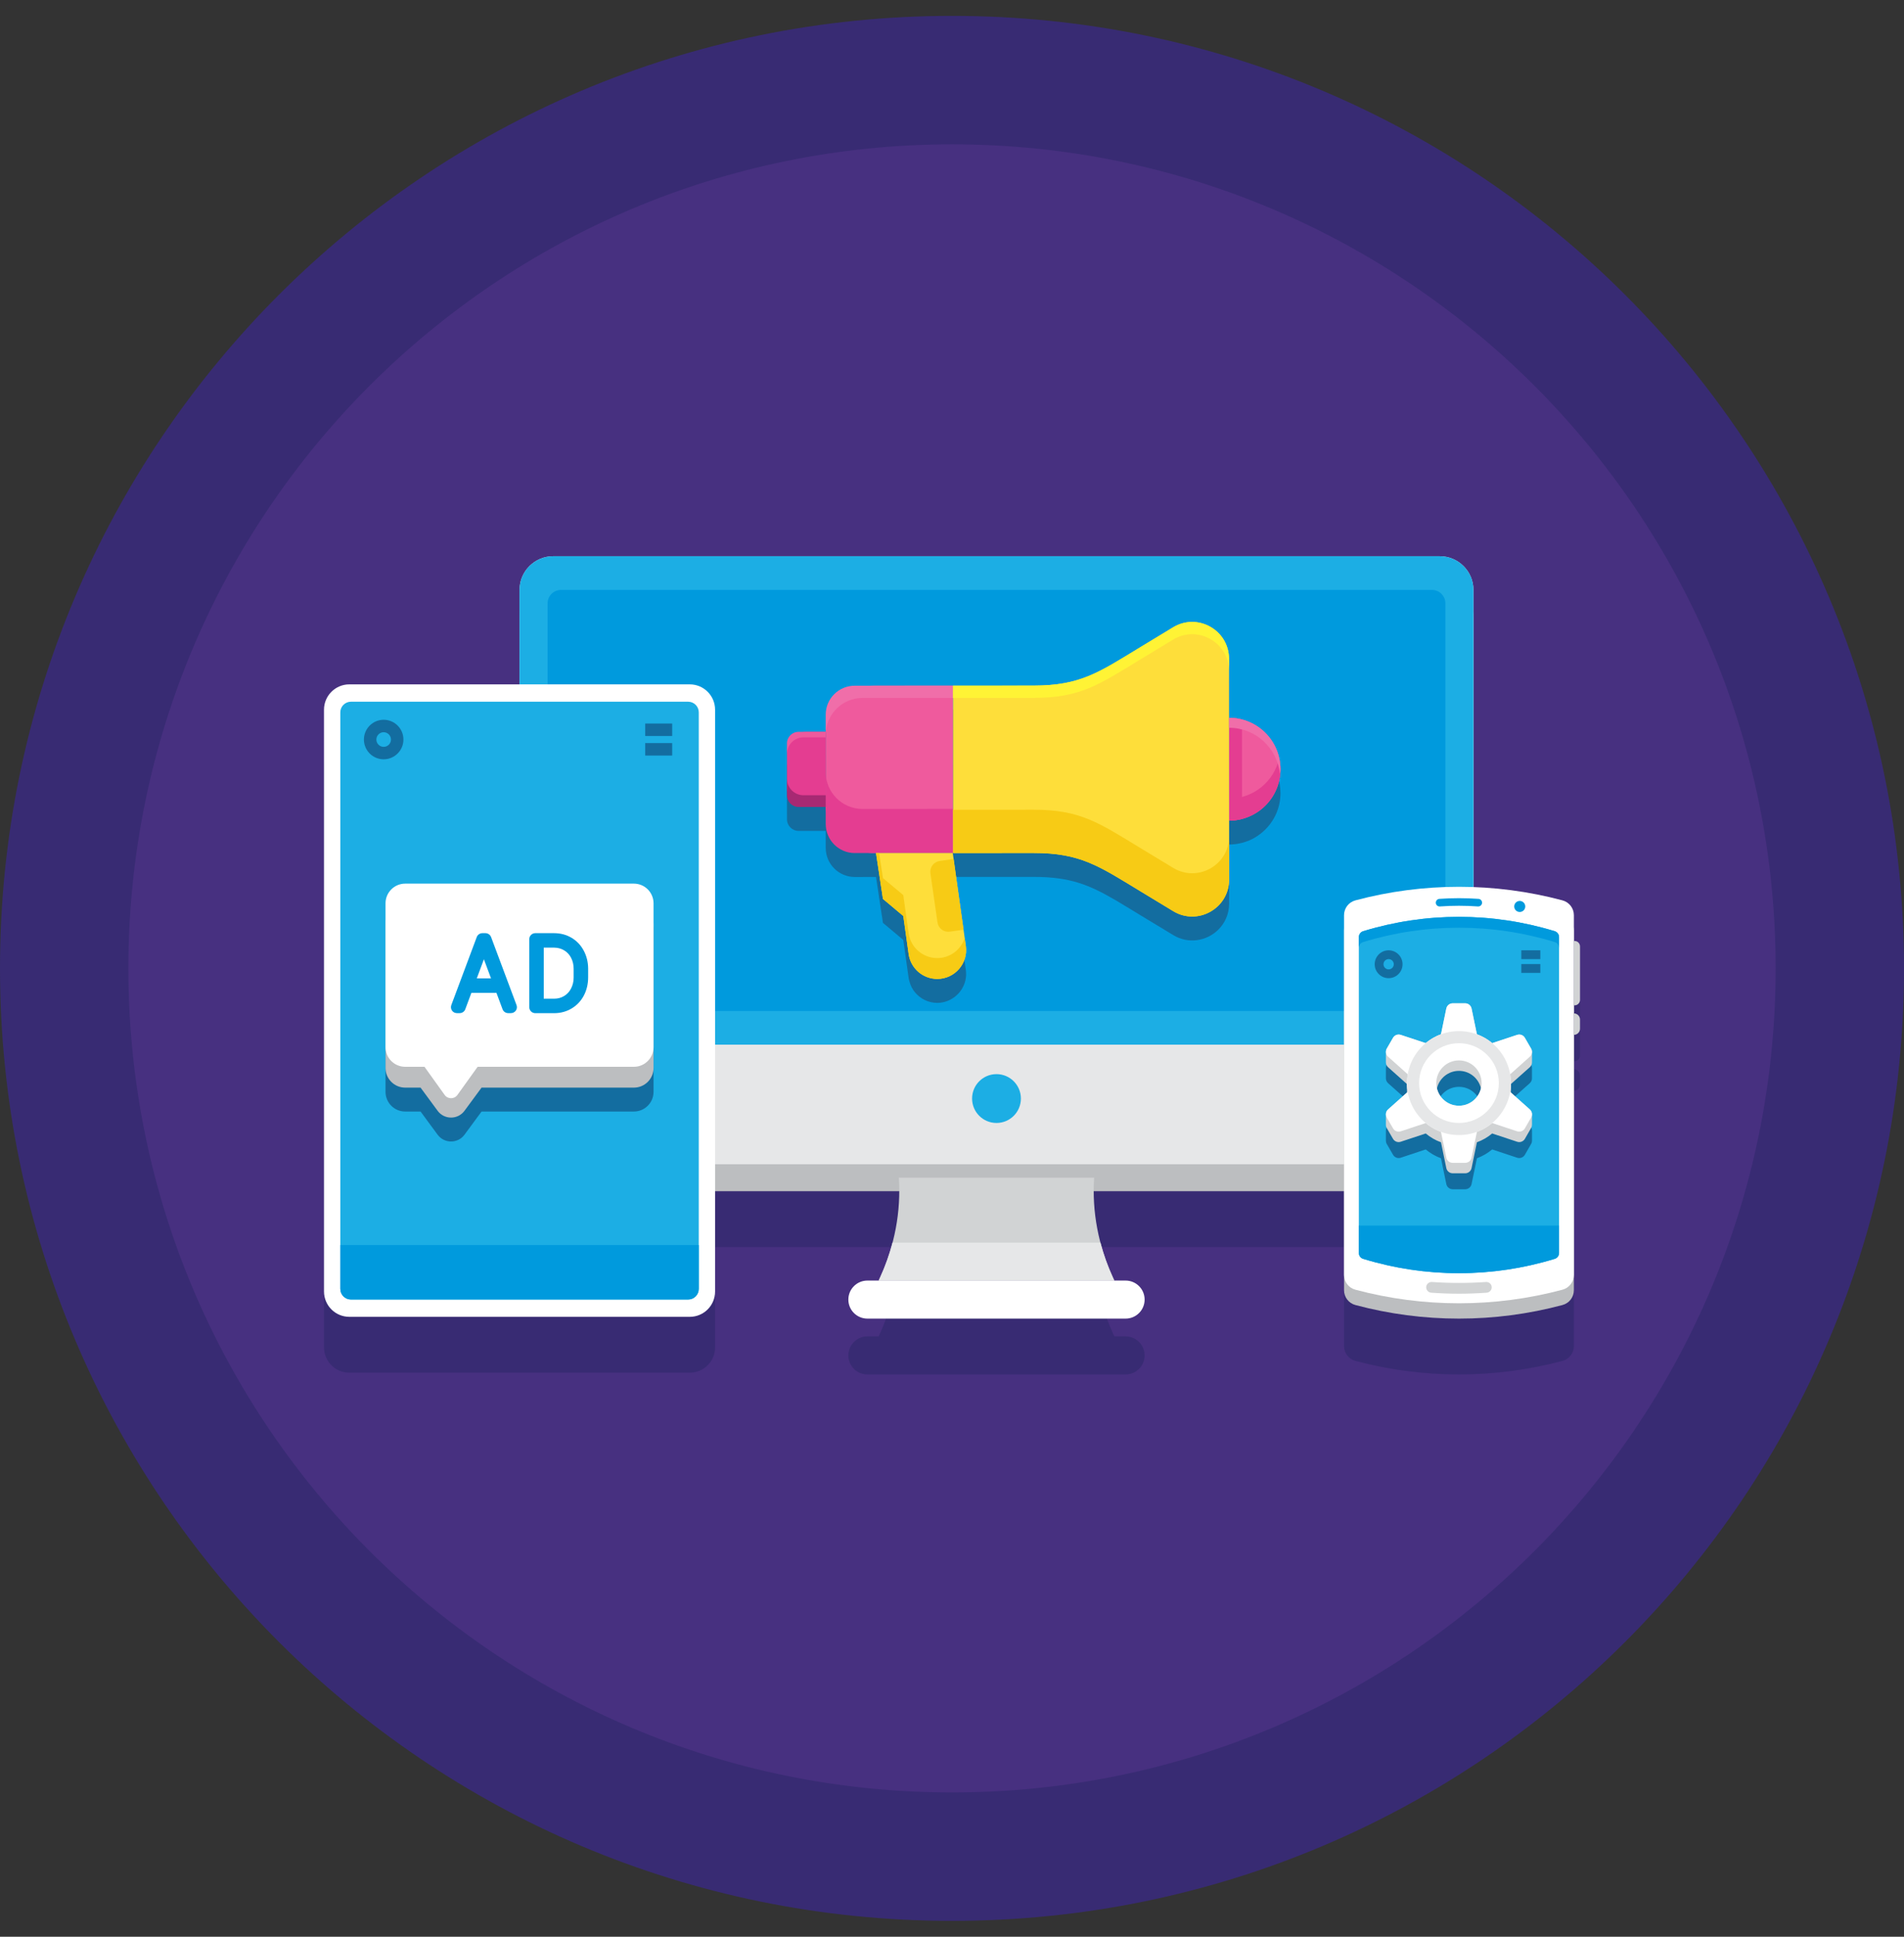 <svg width="60" height="61" viewBox="0 0 60 61" fill="none" xmlns="http://www.w3.org/2000/svg">
<rect x="0" y="0" width="60" height="61" fill="#333333" stroke="none"/>
<g clip-path="url(#clip0_192_1541)">
<path d="M60 30.5C60 47.069 46.569 60.5 30 60.5C13.431 60.5 0 47.069 0 30.5C0 13.931 13.431 0.5 30 0.5C46.569 0.5 60 13.931 60 30.5Z" fill="#382B73"/>
<path d="M55.955 30.5C55.955 44.834 44.334 56.455 30 56.455C15.666 56.455 4.046 44.834 4.046 30.5C4.046 16.166 15.666 4.546 30 4.546C44.334 4.546 55.955 16.166 55.955 30.5Z" fill="#473080"/>
<path d="M49.619 33.423C49.713 33.423 49.79 33.347 49.79 33.252V31.567C49.79 31.472 49.713 31.395 49.619 31.395H49.597V30.583C49.597 30.364 49.45 30.173 49.238 30.116C48.318 29.871 47.376 29.738 46.432 29.704V20.339C46.432 19.972 46.246 19.65 45.964 19.459C45.908 19.42 45.847 19.388 45.784 19.361C45.657 19.307 45.517 19.278 45.371 19.278H17.433C17.425 19.278 17.419 19.28 17.411 19.28C17.273 19.282 17.14 19.31 17.02 19.361C16.639 19.522 16.372 19.899 16.372 20.339V23.315H11.008C10.568 23.315 10.21 23.672 10.21 24.113V42.436C10.21 42.877 10.568 43.234 11.008 43.234H21.737C22.177 43.234 22.534 42.877 22.534 42.437V39.276H28.338C28.337 39.821 28.265 40.364 28.125 40.896C28.082 41.064 28.029 41.231 27.971 41.396C27.96 41.429 27.948 41.462 27.936 41.495C27.875 41.663 27.809 41.829 27.734 41.993L27.689 42.091H27.333C27.002 42.091 26.734 42.36 26.734 42.691C26.734 43.022 27.002 43.29 27.333 43.29H35.471C35.802 43.29 36.07 43.022 36.07 42.691C36.07 42.36 35.801 42.091 35.471 42.091H35.115L35.07 41.993C34.995 41.829 34.929 41.663 34.868 41.495C34.856 41.462 34.844 41.429 34.833 41.396C34.775 41.231 34.722 41.064 34.678 40.896C34.539 40.364 34.467 39.822 34.466 39.276H42.354V42.396C42.354 42.615 42.501 42.806 42.712 42.863C44.85 43.432 47.1 43.432 49.238 42.863C49.45 42.806 49.597 42.615 49.597 42.396V34.353C49.704 34.353 49.79 34.267 49.79 34.16V33.87C49.79 33.764 49.704 33.677 49.597 33.677V33.423H49.619Z" fill="#382B73"/>
<path d="M45.371 37.518H17.433C16.847 37.518 16.372 37.043 16.372 36.457V19.429C16.372 18.843 16.847 18.367 17.433 18.367H45.371C45.957 18.367 46.432 18.842 46.432 19.429V36.457C46.432 37.043 45.957 37.518 45.371 37.518Z" fill="#BCBEC0"/>
<path d="M45.371 36.669H17.433C16.847 36.669 16.372 36.194 16.372 35.608V18.58C16.372 17.994 16.847 17.519 17.433 17.519H45.371C45.957 17.519 46.432 17.994 46.432 18.58V35.608C46.432 36.194 45.957 36.669 45.371 36.669Z" fill="#E6E7E8"/>
<path d="M35.115 40.332H27.689L27.734 40.234C28.194 39.231 28.395 38.162 28.325 37.093H34.479C34.409 38.162 34.61 39.231 35.07 40.234L35.115 40.332Z" fill="#D1D3D4"/>
<path d="M34.678 39.138H28.125C28.028 39.509 27.898 39.876 27.734 40.234L27.689 40.332H35.115L35.07 40.234C34.906 39.876 34.776 39.509 34.678 39.138Z" fill="#E6E7E8"/>
<path d="M35.471 41.531H27.333C27.002 41.531 26.734 41.263 26.734 40.932C26.734 40.601 27.002 40.333 27.333 40.333H35.471C35.802 40.333 36.07 40.601 36.07 40.932C36.07 41.263 35.802 41.531 35.471 41.531Z" fill="white"/>
<path d="M45.371 17.519H17.433C16.847 17.519 16.372 17.994 16.372 18.58V32.903H46.432V18.58C46.432 17.994 45.957 17.519 45.371 17.519Z" fill="#1CAEE4"/>
<path d="M45.124 18.58H17.68C17.446 18.58 17.256 18.77 17.256 19.004V31.417C17.256 31.651 17.446 31.841 17.68 31.841H45.124C45.358 31.841 45.548 31.651 45.548 31.417V19.004C45.548 18.77 45.358 18.58 45.124 18.58Z" fill="#009ADD"/>
<path d="M32.171 34.6C32.171 35.025 31.827 35.369 31.402 35.369C30.977 35.369 30.633 35.025 30.633 34.6C30.633 34.175 30.977 33.831 31.402 33.831C31.827 33.831 32.171 34.175 32.171 34.6Z" fill="#1CAEE4"/>
<path d="M10.21 40.677V22.353C10.21 21.913 10.568 21.555 11.008 21.555H21.737C22.177 21.555 22.534 21.913 22.534 22.353V40.678C22.534 41.118 22.177 41.475 21.737 41.475H11.008C10.568 41.475 10.21 41.118 10.21 40.677Z" fill="white"/>
<path d="M10.724 40.594V22.437C10.724 22.251 10.874 22.101 11.06 22.101H21.684C21.87 22.101 22.02 22.251 22.02 22.437V40.594C22.02 40.779 21.87 40.93 21.684 40.93H11.06C10.874 40.93 10.724 40.779 10.724 40.594Z" fill="#1CAEE4"/>
<path d="M10.724 39.214V40.594C10.724 40.78 10.874 40.93 11.06 40.93H21.684C21.87 40.93 22.02 40.78 22.02 40.594V39.214H10.724Z" fill="#009ADD"/>
<path d="M12.09 23.915C11.747 23.915 11.468 23.636 11.468 23.293C11.468 22.95 11.747 22.67 12.09 22.67C12.434 22.67 12.713 22.949 12.713 23.293C12.713 23.636 12.433 23.915 12.09 23.915ZM12.09 23.062C11.964 23.062 11.86 23.166 11.86 23.293C11.86 23.42 11.964 23.523 12.09 23.523C12.217 23.523 12.32 23.42 12.32 23.293C12.32 23.166 12.217 23.062 12.09 23.062Z" fill="#136DA0"/>
<path d="M20.332 22.789H21.182V23.181H20.332V22.789Z" fill="#136DA0"/>
<path d="M20.332 23.404H21.182V23.797H20.332V23.404Z" fill="#136DA0"/>
<path d="M49.238 41.103C47.101 41.674 44.851 41.674 42.712 41.103C42.501 41.047 42.354 40.856 42.354 40.637V29.307C42.354 29.088 42.501 28.897 42.712 28.841C44.85 28.271 47.1 28.271 49.238 28.841C49.45 28.897 49.597 29.088 49.597 29.307V40.637C49.597 40.856 49.45 41.047 49.238 41.103Z" fill="#BCBEC0"/>
<path d="M49.238 40.621C47.101 41.191 44.851 41.191 42.712 40.621C42.501 40.565 42.354 40.373 42.354 40.154V28.825C42.354 28.606 42.501 28.415 42.712 28.358C44.85 27.788 47.1 27.788 49.238 28.358C49.45 28.415 49.597 28.606 49.597 28.825V40.154C49.597 40.373 49.45 40.564 49.238 40.621Z" fill="white"/>
<path d="M48.993 39.649C47.026 40.252 44.924 40.252 42.958 39.649C42.876 39.625 42.821 39.55 42.821 39.465V29.514C42.821 29.429 42.876 29.354 42.958 29.329C44.924 28.727 47.026 28.727 48.993 29.329C49.075 29.354 49.13 29.429 49.13 29.514V39.465C49.13 39.55 49.075 39.625 48.993 39.649Z" fill="#1CAEE4"/>
<path d="M48.993 29.329C47.026 28.727 44.924 28.727 42.958 29.329C42.876 29.354 42.821 29.429 42.821 29.514V29.856C42.821 29.771 42.876 29.696 42.958 29.671C44.924 29.069 47.026 29.069 48.993 29.671C49.075 29.696 49.13 29.771 49.13 29.856V29.514C49.13 29.429 49.075 29.354 48.993 29.329Z" fill="#009ADD"/>
<path d="M48.065 28.55C48.065 28.647 47.987 28.724 47.891 28.724C47.795 28.724 47.717 28.647 47.717 28.55C47.717 28.454 47.795 28.376 47.891 28.376C47.987 28.376 48.065 28.454 48.065 28.55Z" fill="#009ADD"/>
<path d="M45.375 28.55C45.775 28.521 46.176 28.521 46.576 28.55C46.645 28.554 46.704 28.5 46.704 28.431C46.704 28.369 46.656 28.316 46.593 28.311C46.182 28.282 45.768 28.282 45.357 28.311C45.294 28.316 45.246 28.369 45.246 28.431C45.246 28.501 45.305 28.555 45.375 28.55Z" fill="#009ADD"/>
<path d="M46.826 40.378C46.26 40.417 45.691 40.417 45.125 40.378C45.027 40.371 44.943 40.447 44.943 40.545C44.943 40.634 45.012 40.709 45.1 40.715C45.683 40.758 46.268 40.758 46.85 40.715C46.939 40.708 47.008 40.634 47.008 40.545C47.008 40.447 46.924 40.371 46.826 40.378Z" fill="#D1D3D4"/>
<path d="M49.619 31.665H49.597V29.637H49.619C49.714 29.637 49.79 29.713 49.79 29.808V31.494C49.79 31.588 49.714 31.665 49.619 31.665Z" fill="#D1D3D4"/>
<path d="M49.597 32.594V31.918C49.704 31.918 49.79 32.005 49.79 32.111V32.401C49.79 32.508 49.704 32.594 49.597 32.594Z" fill="#D1D3D4"/>
<path d="M43.759 30.809C43.517 30.809 43.32 30.612 43.32 30.37C43.32 30.128 43.517 29.931 43.759 29.931C44.001 29.931 44.198 30.128 44.198 30.37C44.198 30.612 44.001 30.809 43.759 30.809ZM43.759 30.208C43.67 30.208 43.597 30.28 43.597 30.37C43.597 30.459 43.67 30.532 43.759 30.532C43.849 30.532 43.922 30.459 43.922 30.37C43.922 30.28 43.849 30.208 43.759 30.208Z" fill="#136DA0"/>
<path d="M47.94 29.931H48.54V30.208H47.94V29.931Z" fill="#136DA0"/>
<path d="M47.94 30.365H48.54V30.642H47.94V30.365Z" fill="#136DA0"/>
<path d="M42.821 38.601V39.465C42.821 39.55 42.876 39.625 42.958 39.649C44.924 40.251 47.026 40.251 48.993 39.649C49.075 39.625 49.13 39.55 49.13 39.465V38.601H42.821Z" fill="#009ADD"/>
<path d="M40.351 24.98C40.35 24.227 39.835 23.596 39.138 23.415C39.077 23.399 39.015 23.387 38.952 23.378C38.945 23.377 38.938 23.375 38.931 23.375C38.865 23.367 38.798 23.361 38.731 23.361H38.73L38.731 24.981L38.73 21.89V21.89L38.729 21.503C38.729 21.117 38.548 20.794 38.28 20.588C37.922 20.311 37.409 20.243 36.967 20.512L36.083 21.047L35.935 21.138C34.789 21.833 34.204 22.237 33.085 22.328C32.925 22.341 32.754 22.347 32.57 22.347L30.034 22.348L27.538 22.35C27.538 22.35 27.537 22.35 27.537 22.35L26.934 22.35C26.429 22.35 26.019 22.76 26.02 23.266V23.803H25.165C24.963 23.804 24.799 23.968 24.799 24.17L24.799 24.498V25.28L24.8 25.804C24.8 26.006 24.964 26.17 25.166 26.17L25.407 26.169H26.021V26.707C26.022 27.213 26.431 27.622 26.937 27.622L27.54 27.621H27.54H27.606L27.824 29.067L27.872 29.107L28.465 29.604L28.61 30.635L28.634 30.803C28.639 30.842 28.65 30.879 28.66 30.916C28.694 31.041 28.752 31.156 28.831 31.252C29 31.457 29.254 31.587 29.535 31.587C29.728 31.587 29.904 31.524 30.05 31.423C30.322 31.235 30.486 30.906 30.436 30.55L30.43 30.508L30.024 27.62L27.78 27.621L30.036 27.62L32.572 27.619C33.719 27.618 34.325 27.869 35.151 28.351C35.215 28.388 35.28 28.427 35.347 28.467C35.53 28.577 35.724 28.696 35.938 28.826L36.373 29.089L36.971 29.451C37.213 29.598 37.475 29.644 37.723 29.61C37.97 29.577 38.201 29.464 38.38 29.293C38.594 29.087 38.733 28.796 38.733 28.457L38.732 26.6C38.8 26.6 38.867 26.594 38.933 26.586C38.94 26.585 38.947 26.584 38.954 26.583C39.017 26.574 39.079 26.562 39.14 26.546C39.216 26.526 39.291 26.503 39.362 26.472C39.411 26.451 39.459 26.429 39.504 26.404C39.584 26.36 39.66 26.309 39.731 26.253C40.108 25.957 40.351 25.497 40.351 24.98Z" fill="#136DA0"/>
<path d="M30.036 26.867L27.54 26.868C26.701 26.869 26.021 26.189 26.021 25.35L26.02 23.115C26.019 22.277 26.699 21.597 27.537 21.596L30.033 21.595L30.036 26.867Z" fill="#EF5A9D"/>
<path d="M26.02 24.319L26.021 25.953C26.021 26.459 26.431 26.869 26.936 26.868L30.036 26.867L30.035 25.477L27.181 25.479C26.54 25.479 26.021 24.96 26.02 24.319Z" fill="#E43D91"/>
<path d="M26.934 21.597C26.429 21.597 26.019 22.006 26.02 22.512V23.145C26.02 22.504 26.539 21.983 27.18 21.983L30.034 21.982V21.595L26.934 21.597Z" fill="#F06EA9"/>
<path d="M26.021 25.416L25.407 25.416C25.071 25.417 24.799 25.145 24.799 24.809L24.799 23.658C24.798 23.322 25.07 23.051 25.406 23.05L26.02 23.05L26.021 25.416Z" fill="#E43D91"/>
<path d="M25.164 23.05C24.962 23.05 24.798 23.214 24.799 23.416V23.745C24.799 23.457 25.032 23.224 25.32 23.224L26.02 23.224V23.05L25.164 23.05Z" fill="#EF5A9D"/>
<path d="M24.799 24.526V25.05C24.799 25.253 24.964 25.417 25.166 25.416L26.021 25.416V25.047H25.32C25.033 25.047 24.799 24.814 24.799 24.526Z" fill="#A72973"/>
<path d="M38.73 22.608C39.624 22.607 40.35 23.332 40.351 24.227C40.351 25.121 39.626 25.846 38.732 25.847L38.73 22.608Z" fill="#EF5A9D"/>
<path d="M38.732 25.847C38.873 25.847 39.009 25.827 39.139 25.793L39.138 22.661C39.007 22.627 38.871 22.607 38.73 22.607L38.732 25.847Z" fill="#E43D91"/>
<path d="M38.731 25.153L38.732 25.847C39.626 25.846 40.351 25.121 40.351 24.227C40.351 24.107 40.335 23.991 40.311 23.88C40.152 24.607 39.507 25.152 38.731 25.153Z" fill="#E43D91"/>
<path d="M38.733 27.704C38.733 28.608 37.744 29.166 36.971 28.698L35.938 28.072C34.629 27.279 34.051 26.865 32.572 26.866L30.036 26.867L30.034 21.596L32.57 21.594C34.049 21.593 34.626 21.178 35.935 20.384L36.967 19.758C37.74 19.289 38.729 19.845 38.73 20.75L38.733 27.704Z" fill="#FEDE3A"/>
<path d="M36.97 27.335L35.938 26.71C34.628 25.917 34.051 25.503 32.572 25.503L30.035 25.505L30.036 26.867L32.572 26.866C34.051 26.865 34.629 27.279 35.938 28.072L36.971 28.698C37.744 29.166 38.733 28.608 38.732 27.704L38.732 26.342C38.732 27.246 37.744 27.803 36.97 27.335Z" fill="#F7CB15"/>
<path d="M36.967 19.758L35.934 20.384C34.626 21.178 34.049 21.593 32.57 21.594L30.033 21.595V21.982L32.57 21.981C34.049 21.98 34.626 21.565 35.935 20.771L36.967 20.145C37.74 19.676 38.729 20.232 38.73 21.137L38.729 20.75C38.729 19.845 37.74 19.289 36.967 19.758Z" fill="#FFF335"/>
<path d="M29.535 30.833C29.081 30.833 28.697 30.499 28.634 30.05L28.465 28.851L27.824 28.313L27.605 26.868L30.024 26.867L30.436 29.796C30.513 30.344 30.088 30.833 29.535 30.833Z" fill="#FEDE3A"/>
<path d="M30.4 29.543C30.284 29.906 29.945 30.176 29.535 30.176C29.081 30.176 28.697 29.842 28.633 29.392L28.465 28.193L27.824 27.656L27.704 26.868H27.605L27.824 28.313L28.465 28.851L28.634 30.05C28.697 30.499 29.081 30.833 29.535 30.833C30.088 30.833 30.513 30.343 30.436 29.796L30.4 29.543Z" fill="#F7CB15"/>
<path d="M30.05 27.055L29.61 27.118C29.424 27.145 29.293 27.318 29.32 27.505L29.543 29.053C29.57 29.241 29.743 29.37 29.93 29.344L30.363 29.282L30.05 27.055Z" fill="#F7CB15"/>
<path d="M40.335 24.384C40.34 24.331 40.351 24.28 40.351 24.226C40.35 23.331 39.625 22.607 38.73 22.607L38.731 22.922C39.571 22.922 40.254 23.564 40.335 24.384Z" fill="#F06EA9"/>
<path d="M48.208 34.116C48.254 34.075 48.278 34.016 48.276 33.957V33.635C48.277 33.627 48.275 33.619 48.274 33.611C48.273 33.604 48.273 33.597 48.271 33.59C48.267 33.569 48.26 33.548 48.249 33.53L48.053 33.189C48.004 33.105 47.903 33.066 47.81 33.097L47.022 33.358C47.022 33.357 47.021 33.357 47.021 33.357C46.956 33.303 46.886 33.255 46.813 33.211C46.803 33.206 46.793 33.199 46.783 33.193C46.712 33.153 46.637 33.118 46.561 33.089C46.554 33.086 46.548 33.082 46.541 33.08L46.373 32.268C46.353 32.172 46.269 32.103 46.172 32.103H45.778C45.681 32.103 45.597 32.172 45.577 32.268L45.409 33.08C45.402 33.082 45.396 33.086 45.389 33.089C45.312 33.118 45.238 33.153 45.167 33.193C45.157 33.199 45.147 33.206 45.137 33.211C45.064 33.255 44.994 33.303 44.929 33.357C44.929 33.357 44.928 33.357 44.928 33.358L44.14 33.097C44.047 33.066 43.946 33.105 43.897 33.189L43.7 33.53C43.69 33.549 43.683 33.569 43.679 33.59C43.677 33.597 43.677 33.604 43.676 33.611C43.675 33.619 43.673 33.627 43.673 33.635V33.957C43.672 34.016 43.696 34.075 43.742 34.116L44.338 34.646V34.647V34.913V34.914L43.742 35.444C43.721 35.463 43.706 35.486 43.694 35.511C43.691 35.518 43.689 35.525 43.687 35.533C43.68 35.552 43.676 35.57 43.676 35.59C43.675 35.594 43.673 35.599 43.673 35.603V35.926C43.673 35.962 43.682 35.998 43.701 36.031L43.898 36.371C43.946 36.456 44.048 36.495 44.141 36.464L44.928 36.203C45.07 36.321 45.232 36.416 45.409 36.481L45.577 37.293C45.597 37.389 45.681 37.457 45.779 37.457H46.172C46.269 37.457 46.354 37.389 46.373 37.293L46.542 36.481C46.718 36.416 46.88 36.321 47.022 36.203L47.81 36.464C47.903 36.494 48.004 36.456 48.053 36.371L48.249 36.031C48.269 35.998 48.278 35.962 48.277 35.926V35.603C48.278 35.599 48.275 35.594 48.275 35.59C48.274 35.57 48.27 35.552 48.264 35.533C48.261 35.526 48.26 35.518 48.256 35.511C48.245 35.486 48.23 35.463 48.209 35.444L47.613 34.914V34.913V34.646L48.208 34.116ZM46.648 34.843C46.637 34.875 46.625 34.906 46.611 34.935C46.599 34.958 46.587 34.982 46.573 35.004C46.562 35.02 46.55 35.034 46.538 35.05C46.524 35.069 46.509 35.087 46.493 35.105C46.48 35.118 46.466 35.131 46.452 35.144C46.434 35.16 46.415 35.176 46.396 35.19C46.381 35.2 46.366 35.211 46.35 35.22C46.329 35.234 46.306 35.246 46.283 35.257C46.267 35.265 46.252 35.272 46.236 35.279C46.209 35.29 46.181 35.297 46.153 35.305C46.138 35.308 46.125 35.313 46.11 35.316C46.066 35.325 46.022 35.329 45.975 35.329C45.93 35.329 45.885 35.325 45.841 35.316C45.827 35.313 45.813 35.308 45.798 35.305C45.77 35.297 45.742 35.29 45.715 35.279C45.699 35.272 45.684 35.265 45.668 35.257C45.645 35.246 45.622 35.234 45.6 35.22C45.585 35.211 45.57 35.201 45.555 35.19C45.536 35.175 45.517 35.16 45.499 35.144C45.485 35.131 45.471 35.118 45.458 35.105C45.441 35.087 45.428 35.069 45.413 35.051C45.401 35.035 45.389 35.02 45.378 35.004C45.364 34.982 45.353 34.959 45.341 34.936C45.326 34.906 45.313 34.876 45.303 34.844C45.295 34.822 45.287 34.801 45.282 34.779C45.358 34.465 45.639 34.231 45.976 34.231C46.313 34.231 46.594 34.465 46.669 34.779C46.663 34.801 46.656 34.822 46.648 34.843Z" fill="#136DA0"/>
<path d="M47.612 34.144L48.208 33.613C48.255 33.572 48.279 33.514 48.277 33.455V33.132C48.278 33.096 48.269 33.06 48.249 33.027L48.053 32.687C48.004 32.602 47.903 32.564 47.81 32.594L47.022 32.855C46.88 32.737 46.718 32.642 46.541 32.577L46.373 31.765C46.353 31.669 46.269 31.601 46.172 31.601H45.778C45.681 31.601 45.597 31.669 45.577 31.765L45.409 32.577C45.232 32.642 45.07 32.737 44.928 32.855L44.14 32.594C44.047 32.564 43.946 32.602 43.897 32.687L43.7 33.027C43.681 33.06 43.673 33.096 43.673 33.132V33.455C43.672 33.514 43.696 33.572 43.742 33.613L44.337 34.144V34.144V34.411V34.411L43.742 34.942C43.695 34.983 43.671 35.042 43.673 35.101V35.423C43.672 35.459 43.681 35.495 43.7 35.528L43.897 35.869C43.946 35.953 44.047 35.992 44.14 35.961L44.928 35.7C45.07 35.819 45.232 35.913 45.409 35.978L45.577 36.79C45.597 36.886 45.681 36.954 45.778 36.954H46.172C46.269 36.954 46.353 36.886 46.373 36.79L46.541 35.978C46.718 35.913 46.88 35.819 47.022 35.7L47.81 35.961C47.903 35.992 48.004 35.953 48.053 35.869L48.249 35.528C48.269 35.495 48.277 35.459 48.277 35.423V35.101C48.278 35.042 48.254 34.983 48.208 34.942L47.612 34.411C47.612 34.411 47.612 34.411 47.612 34.411V34.144ZM45.975 34.827C45.638 34.827 45.356 34.592 45.282 34.278C45.356 33.963 45.638 33.728 45.975 33.728C46.313 33.728 46.595 33.963 46.669 34.278C46.595 34.592 46.313 34.827 45.975 34.827Z" fill="#D1D3D4"/>
<path d="M46.557 32.651H45.393L45.577 31.765C45.597 31.669 45.681 31.6 45.779 31.6H46.172C46.269 31.6 46.354 31.669 46.373 31.765L46.557 32.651Z" fill="white"/>
<path d="M45.393 35.575H46.557L46.373 36.462C46.354 36.557 46.269 36.625 46.172 36.625H45.779C45.681 36.625 45.597 36.557 45.577 36.462L45.393 35.575Z" fill="white"/>
<path d="M44.418 34.34L45 35.348L44.141 35.632C44.048 35.663 43.946 35.624 43.898 35.539L43.701 35.199C43.652 35.114 43.669 35.008 43.743 34.942L44.418 34.34Z" fill="white"/>
<path d="M47.533 33.886L46.951 32.878L47.809 32.594C47.902 32.563 48.004 32.602 48.052 32.686L48.249 33.026C48.298 33.111 48.281 33.218 48.208 33.283L47.533 33.886Z" fill="white"/>
<path d="M46.951 35.348L47.533 34.34L48.208 34.942C48.281 35.007 48.299 35.114 48.249 35.199L48.053 35.539C48.004 35.624 47.903 35.662 47.81 35.632L46.951 35.348Z" fill="white"/>
<path d="M45 32.878L44.418 33.886L43.743 33.283C43.67 33.219 43.652 33.112 43.701 33.027L43.898 32.686C43.947 32.602 44.048 32.563 44.141 32.594L45 32.878Z" fill="white"/>
<path d="M45.975 32.476C45.071 32.476 44.338 33.209 44.338 34.113C44.338 35.017 45.071 35.75 45.975 35.75C46.879 35.75 47.613 35.017 47.613 34.113C47.613 33.209 46.879 32.476 45.975 32.476ZM45.975 34.827C45.581 34.827 45.261 34.508 45.261 34.113C45.261 33.719 45.581 33.399 45.975 33.399C46.37 33.399 46.689 33.719 46.689 34.113C46.689 34.508 46.37 34.827 45.975 34.827Z" fill="white"/>
<path d="M45.975 32.476C45.071 32.476 44.338 33.209 44.338 34.113C44.338 35.017 45.071 35.75 45.975 35.75C46.879 35.75 47.613 35.017 47.613 34.113C47.613 33.209 46.879 32.476 45.975 32.476ZM45.975 35.369C45.282 35.369 44.719 34.806 44.719 34.113C44.719 33.419 45.282 32.857 45.975 32.857C46.669 32.857 47.232 33.419 47.232 34.113C47.232 34.807 46.669 35.369 45.975 35.369Z" fill="#E6E7E8"/>
<path d="M19.975 28.585H12.768C12.426 28.585 12.149 28.863 12.149 29.204V34.389C12.149 34.731 12.426 35.009 12.768 35.009H13.253L13.79 35.738C14 36.024 14.428 36.024 14.638 35.738L15.175 35.009H19.975C20.317 35.009 20.595 34.731 20.595 34.389V29.204C20.595 28.863 20.318 28.585 19.975 28.585Z" fill="#136DA0"/>
<path d="M12.768 28.487H19.976C20.318 28.487 20.595 28.764 20.595 29.107V33.636C20.595 33.978 20.318 34.256 19.976 34.256H15.175L14.638 34.985C14.428 35.271 14 35.271 13.79 34.985L13.253 34.256H12.768C12.426 34.256 12.149 33.978 12.149 33.636V29.107C12.149 28.764 12.426 28.487 12.768 28.487Z" fill="#BCBEC0"/>
<path d="M12.768 27.831H19.976C20.318 27.831 20.595 28.109 20.595 28.451V32.98C20.595 33.322 20.318 33.6 19.976 33.6H15.051L14.415 34.486C14.316 34.624 14.111 34.624 14.012 34.486L13.377 33.6H12.768C12.426 33.6 12.149 33.322 12.149 32.98V28.451C12.149 28.109 12.426 27.831 12.768 27.831Z" fill="white"/>
<path d="M15.475 29.513C15.447 29.44 15.376 29.391 15.298 29.391H15.201C15.123 29.391 15.052 29.44 15.024 29.513L14.222 31.657C14.201 31.714 14.209 31.779 14.244 31.83C14.279 31.881 14.337 31.91 14.399 31.91H14.486C14.564 31.91 14.635 31.861 14.662 31.788L14.855 31.27H15.644L15.837 31.788C15.864 31.861 15.936 31.91 16.014 31.91H16.101C16.162 31.91 16.22 31.88 16.256 31.829C16.291 31.779 16.299 31.714 16.277 31.656L15.475 29.513ZM15.473 30.814H15.025L15.249 30.214L15.473 30.814Z" fill="#009ADD"/>
<path d="M18.393 29.938C18.3 29.765 18.17 29.63 18.006 29.534C17.843 29.439 17.66 29.391 17.46 29.391H16.867C16.764 29.391 16.679 29.476 16.679 29.579V31.723C16.679 31.827 16.764 31.911 16.867 31.911H17.469C17.668 31.91 17.852 31.86 18.015 31.762C18.179 31.664 18.309 31.526 18.4 31.353C18.489 31.182 18.534 30.99 18.534 30.782V30.501C18.532 30.296 18.484 30.106 18.393 29.938ZM18.077 30.515V30.79C18.077 30.918 18.048 31.035 17.993 31.139C17.94 31.24 17.868 31.316 17.774 31.372C17.68 31.428 17.577 31.455 17.46 31.455H17.135V29.847H17.47C17.584 29.849 17.686 29.877 17.78 29.934C17.873 29.99 17.944 30.066 17.996 30.166C18.05 30.27 18.077 30.387 18.077 30.515Z" fill="#009ADD"/>
</g>
<defs>
<clipPath id="clip0_192_1541">
<rect width="60" height="60" fill="white" transform="translate(0 0.5)"/>
</clipPath>
</defs>
</svg>
